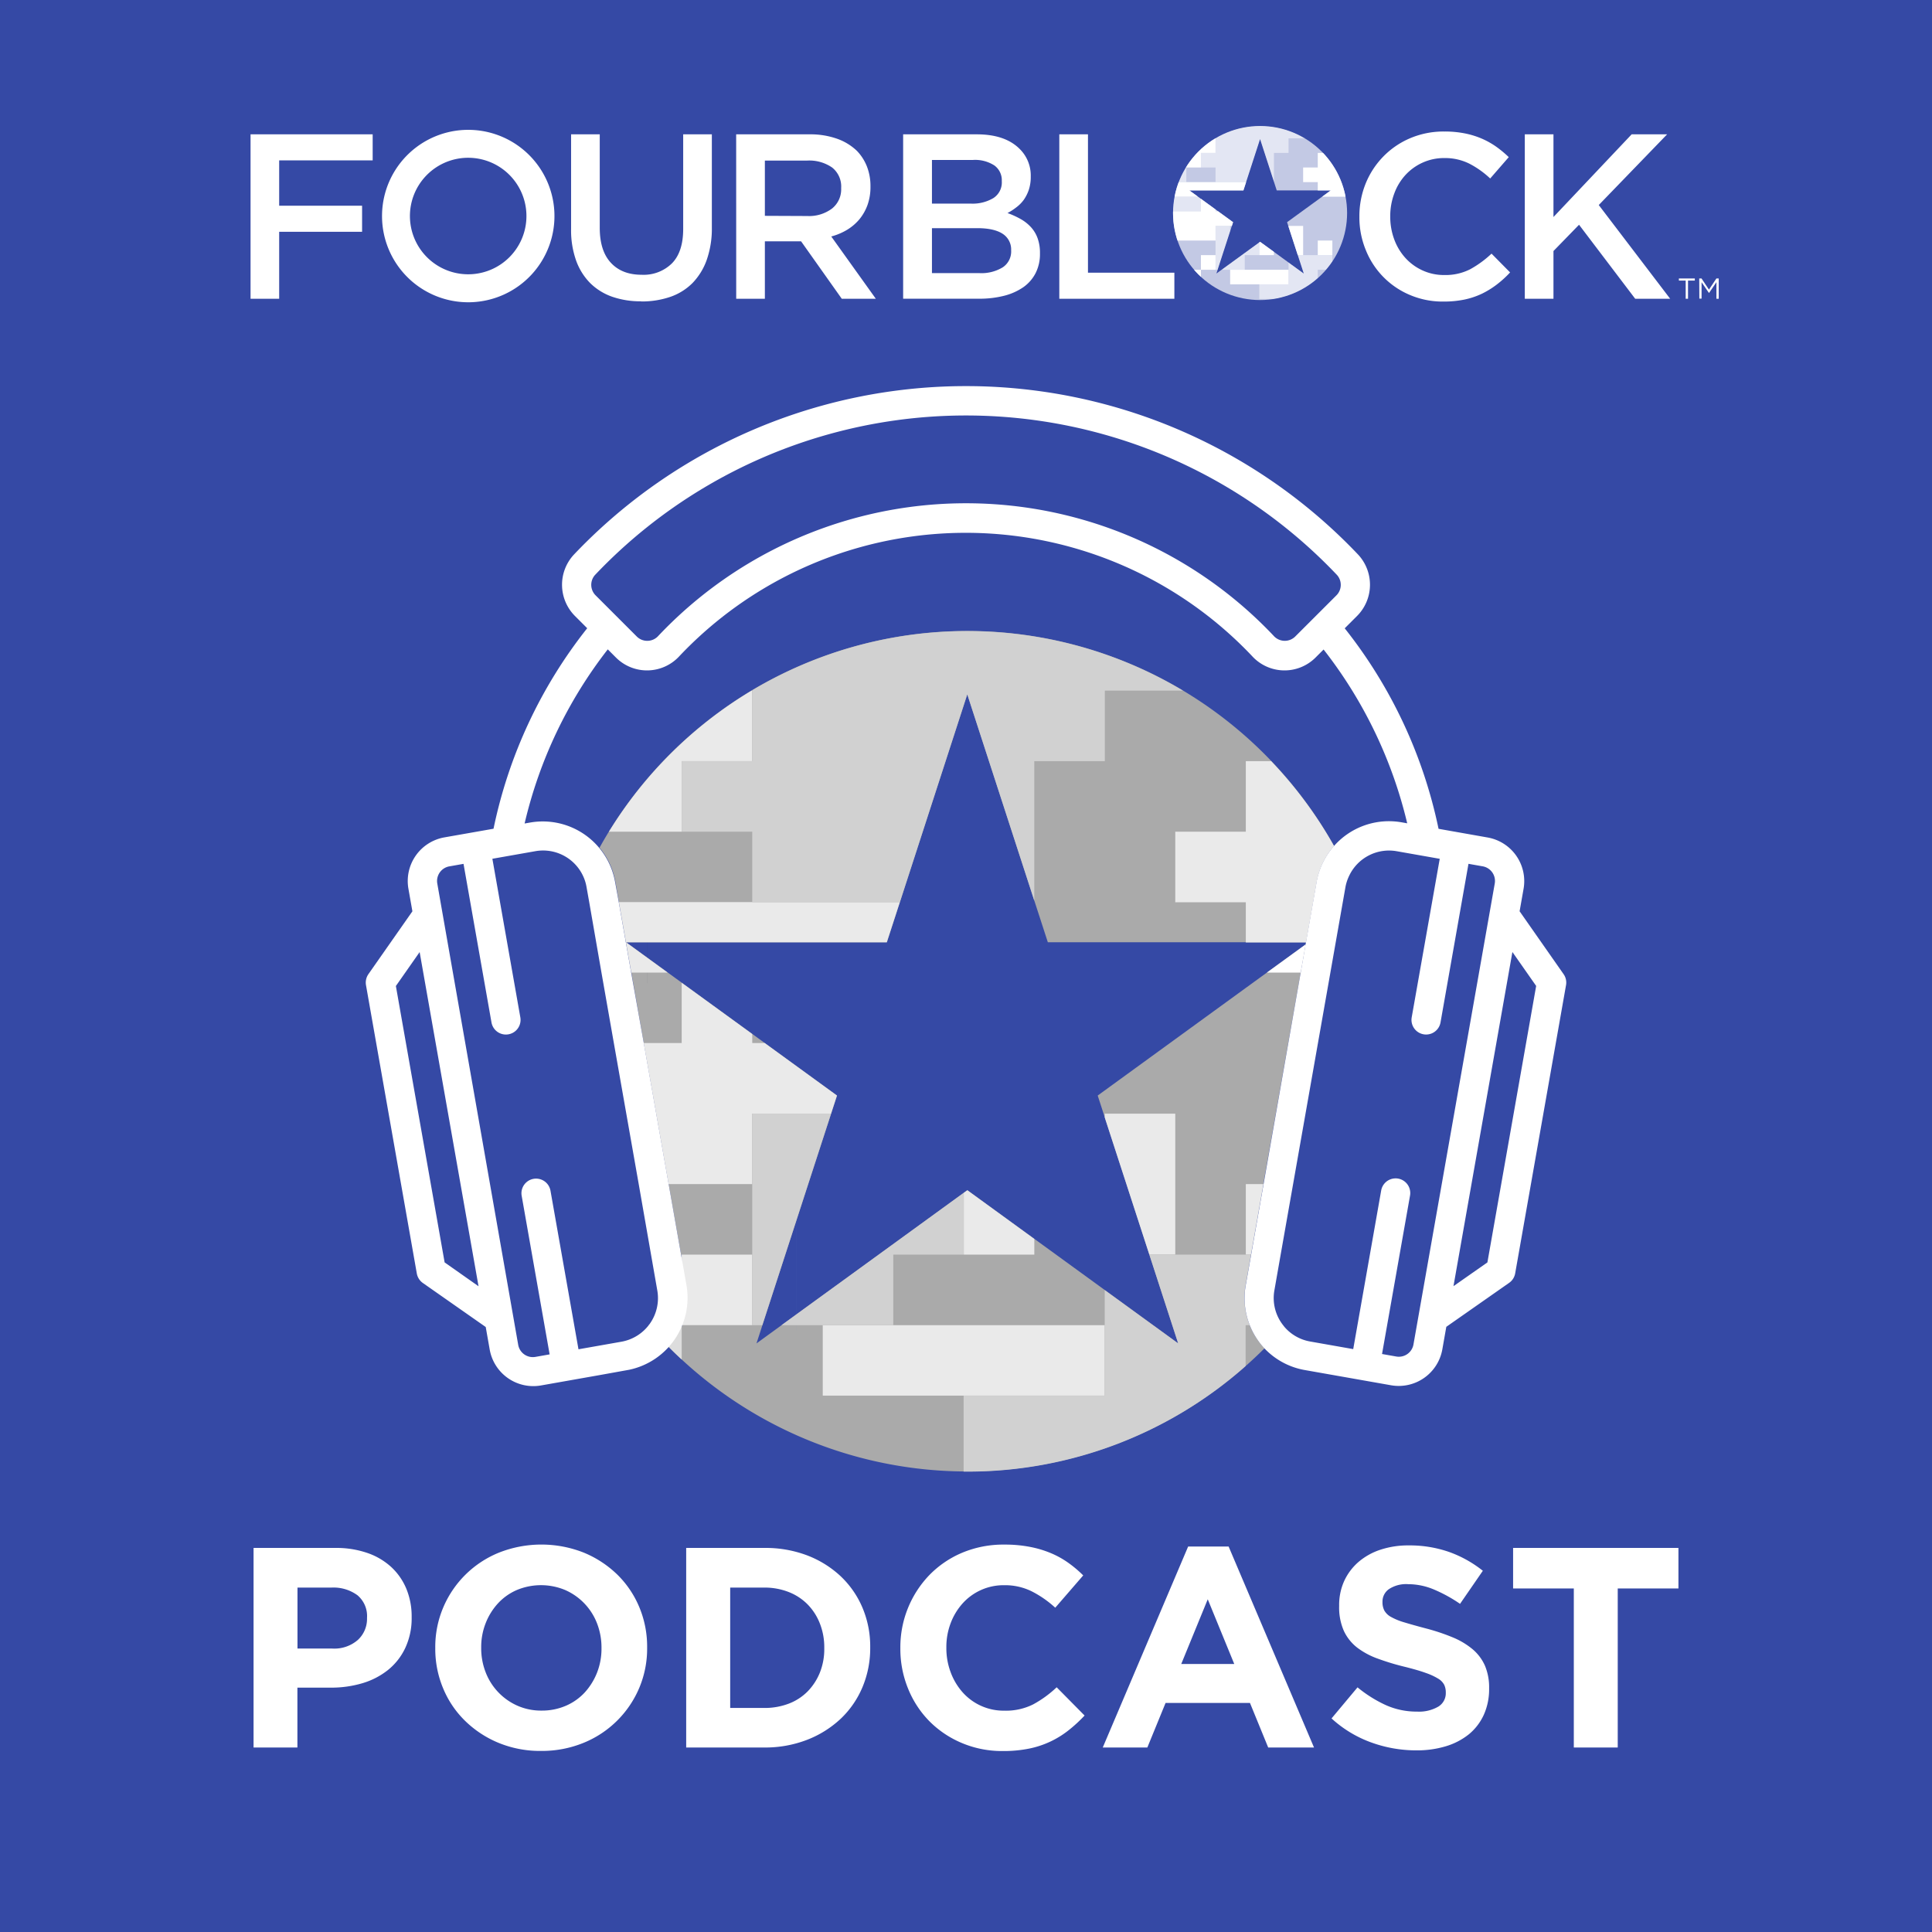 <svg xmlns="http://www.w3.org/2000/svg" width="520.34" height="520.34" data-name="Layer 1" viewBox="0 0 520.34 520.34"><defs><clipPath id="a"><path fill="none" d="M339.37 33.93a23.44 23.44 0 1 0 23.44 23.44 23.43 23.43 0 0 0-23.44-23.44m11.77 39.74-11.77-8.55-11.76 8.55 4.49-13.83-11.76-8.55h14.54l4.49-13.83 4.49 13.83h14.54l-11.76 8.55Z"/></clipPath></defs><path fill="#3549a5" d="M0 0h520.34v520.34H0z"/><path fill="#fff" d="M109.14 443.86a16.75 16.75 0 0 1-4.64 5.91 20.3 20.3 0 0 1-6.91 3.57 29.5 29.5 0 0 1-8.49 1.19h-9v16.12H68.29V416.9h22a25.7 25.7 0 0 1 8.64 1.35 18.3 18.3 0 0 1 6.45 3.8 16.7 16.7 0 0 1 4.07 5.87 19.5 19.5 0 0 1 1.42 7.57v.15a18.8 18.8 0 0 1-1.73 8.22m-10.29-8.14a7.32 7.32 0 0 0-2.57-6.07 10.9 10.9 0 0 0-7-2.07h-9.16V444h9.37a9.64 9.64 0 0 0 6.91-2.34 7.72 7.72 0 0 0 2.45-5.8Zm73.33 18.85a27.5 27.5 0 0 1-15 14.82 29.6 29.6 0 0 1-11.48 2.18 29.3 29.3 0 0 1-11.44-2.18 28.3 28.3 0 0 1-9-5.92 26.2 26.2 0 0 1-5.91-8.75 27.5 27.5 0 0 1-2.12-10.79v-.15a27.2 27.2 0 0 1 2.12-10.78 27.47 27.47 0 0 1 15-14.82 31.08 31.08 0 0 1 22.92 0 28.6 28.6 0 0 1 9 5.91 26.6 26.6 0 0 1 5.91 8.76 27.5 27.5 0 0 1 2.11 10.79v.15a27.2 27.2 0 0 1-2.11 10.78M162 443.78a18 18 0 0 0-1.19-6.53 16.15 16.15 0 0 0-8.56-9 16.9 16.9 0 0 0-13.09 0 15 15 0 0 0-5.07 3.61 17 17 0 0 0-3.3 5.34 17.5 17.5 0 0 0-1.19 6.49v.15a17.8 17.8 0 0 0 1.19 6.53 16.17 16.17 0 0 0 8.52 9 15.8 15.8 0 0 0 6.56 1.34 16.2 16.2 0 0 0 6.53-1.3 15 15 0 0 0 5.11-3.61 17.4 17.4 0 0 0 3.3-5.34 17.7 17.7 0 0 0 1.19-6.49Zm70.3 10.59a25.1 25.1 0 0 1-5.87 8.53 28 28 0 0 1-9.06 5.68 31.3 31.3 0 0 1-11.56 2.07h-21V416.9h21a31.7 31.7 0 0 1 11.56 2 27.6 27.6 0 0 1 9.06 5.64 25.2 25.2 0 0 1 5.87 8.49 26.7 26.7 0 0 1 2.07 10.56v.15a27 27 0 0 1-2.07 10.63M222 443.78a17.4 17.4 0 0 0-1.19-6.53 15.2 15.2 0 0 0-3.3-5.14 14.6 14.6 0 0 0-5.11-3.34 17.7 17.7 0 0 0-6.6-1.19h-9.14V460h9.14a18.2 18.2 0 0 0 6.6-1.15 14.3 14.3 0 0 0 5.11-3.3 15.5 15.5 0 0 0 3.3-5.07 17 17 0 0 0 1.19-6.53ZM287.81 466a25.06 25.06 0 0 1-10.67 4.95 34.6 34.6 0 0 1-7.06.65 27.7 27.7 0 0 1-11-2.15 27 27 0 0 1-8.76-5.87 26.8 26.8 0 0 1-5.75-8.79 28.2 28.2 0 0 1-2.08-10.83v-.15a28 28 0 0 1 7.83-19.62 26.9 26.9 0 0 1 8.83-6 28.7 28.7 0 0 1 11.39-2.19 35.4 35.4 0 0 1 6.87.62 28.3 28.3 0 0 1 5.64 1.69 24 24 0 0 1 4.69 2.61 31.5 31.5 0 0 1 4 3.38l-7.53 8.7a28.4 28.4 0 0 0-6.42-4.45 16.24 16.24 0 0 0-7.33-1.61 14.83 14.83 0 0 0-11.21 4.91 16.8 16.8 0 0 0-3.22 5.34 18 18 0 0 0-1.15 6.49v.15a18.4 18.4 0 0 0 1.15 6.53 17 17 0 0 0 3.18 5.37 14.77 14.77 0 0 0 11.25 5 16.4 16.4 0 0 0 7.79-1.69 29.8 29.8 0 0 0 6.34-4.61l7.52 7.61a39 39 0 0 1-4.3 3.96m53.75 4.65-4.91-12h-22.73l-4.91 12H297l23-54.13h10.9l23 54.13Zm-16.28-39.92-7.14 17.43h14.28Zm74.34 31.13a14.66 14.66 0 0 1-4 5.22 18.3 18.3 0 0 1-6.2 3.23 26.9 26.9 0 0 1-8 1.11 35.5 35.5 0 0 1-12.05-2.11 31.8 31.8 0 0 1-10.75-6.49l7-8.37a34.7 34.7 0 0 0 7.57 4.76 20.2 20.2 0 0 0 8.48 1.77 10.3 10.3 0 0 0 5.72-1.35 4.21 4.21 0 0 0 2-3.72v-.15a4.7 4.7 0 0 0-.43-2 4.25 4.25 0 0 0-1.61-1.65 17 17 0 0 0-3.31-1.53c-1.42-.52-3.25-1.05-5.51-1.62a66 66 0 0 1-7.39-2.22 20.6 20.6 0 0 1-5.62-3 12.3 12.3 0 0 1-3.58-4.49 15.55 15.55 0 0 1-1.27-6.68v-.15a15.6 15.6 0 0 1 1.37-6.64 15.2 15.2 0 0 1 3.85-5.11 17.4 17.4 0 0 1 5.93-3.3 23.7 23.7 0 0 1 7.59-1.15 32.3 32.3 0 0 1 10.86 1.76 31.7 31.7 0 0 1 9.1 5.07l-6.14 8.91a39.3 39.3 0 0 0-7.07-3.88 18 18 0 0 0-6.91-1.42 8.4 8.4 0 0 0-5.18 1.34 4.09 4.09 0 0 0-1.73 3.34v.16a4.86 4.86 0 0 0 .5 2.26 4.53 4.53 0 0 0 1.81 1.73 17 17 0 0 0 3.58 1.46c1.51.46 3.43 1 5.74 1.61a55 55 0 0 1 7.27 2.42 20.5 20.5 0 0 1 5.39 3.22 12.34 12.34 0 0 1 3.31 4.42 15 15 0 0 1 1.12 6.06v.16a16.7 16.7 0 0 1-1.44 7.02m36.08-34.05v42.84h-11.83v-42.84h-16.35V416.9h44.53v10.91ZM127.3 35a23.22 23.22 0 1 0 22 22 23.23 23.23 0 0 0-22-22m-.19 38.84a15.69 15.69 0 1 1 14.64-14.63 15.68 15.68 0 0 1-14.64 14.63M67.48 36.18h32.89v7.02H75.19v12.21h22.33v7.02H75.19v18.03h-7.71zm105.18 44.97a23.2 23.2 0 0 1-7.78-1.23 15.9 15.9 0 0 1-5.95-3.7 16.6 16.6 0 0 1-3.79-6.11 24.4 24.4 0 0 1-1.33-8.44V36.18h7.72v25.17q0 6.21 3 9.43c2 2.15 4.74 3.22 8.27 3.22a10.85 10.85 0 0 0 8.2-3.1q3-3.09 3-9.23V36.18h7.72v25.11a25.5 25.5 0 0 1-1.38 8.71 17.2 17.2 0 0 1-3.83 6.23 15.6 15.6 0 0 1-6 3.73 23.7 23.7 0 0 1-7.87 1.23m25.63-45.01H218a21.6 21.6 0 0 1 7.4 1.17 14.85 14.85 0 0 1 5.37 3.26 12.8 12.8 0 0 1 2.72 4.24 14.4 14.4 0 0 1 .95 5.31v.13a14.3 14.3 0 0 1-.79 4.9 13.1 13.1 0 0 1-2.18 3.86 13.4 13.4 0 0 1-3.32 2.84 16.5 16.5 0 0 1-4.27 1.8l12 16.77h-9.17L215.76 65H206v15.46h-7.72Zm19.14 22a10.3 10.3 0 0 0 6.66-2 6.62 6.62 0 0 0 2.48-5.43v-.13a6.53 6.53 0 0 0-2.42-5.49 10.8 10.8 0 0 0-6.78-1.88H206v14.88Zm25.83-22h19.82q7.63 0 11.55 3.92a10 10 0 0 1 3 7.34v.13a11.1 11.1 0 0 1-.53 3.57 10.7 10.7 0 0 1-1.38 2.72 9.8 9.8 0 0 1-2 2 16 16 0 0 1-2.35 1.52A23 23 0 0 1 274.9 59a11.1 11.1 0 0 1 2.76 2.18 8.8 8.8 0 0 1 1.8 3 11.5 11.5 0 0 1 .63 4v.12a11.34 11.34 0 0 1-1.17 5.25 10.5 10.5 0 0 1-3.31 3.8 16 16 0 0 1-5.18 2.31 26.8 26.8 0 0 1-6.7.79h-20.49Zm18.3 18.66a10.9 10.9 0 0 0 6-1.49 5 5 0 0 0 2.27-4.52v-.13a4.88 4.88 0 0 0-2-4.14 9.55 9.55 0 0 0-5.77-1.48H251v11.76Zm2.28 18.72a11 11 0 0 0 6.24-1.56 5.12 5.12 0 0 0 2.27-4.55v-.13a5 5 0 0 0-2.24-4.32c-1.49-1-3.77-1.55-6.84-1.55H251v12.11Zm21.48-37.38h7.72v37.26h23.27v7.02H285.3zm103.42 45.04a22.5 22.5 0 0 1-9-1.78 21.93 21.93 0 0 1-11.87-12.08 23.1 23.1 0 0 1-1.73-8.91v-.13a23.4 23.4 0 0 1 1.69-8.89 22.5 22.5 0 0 1 4.75-7.27 22.2 22.2 0 0 1 7.22-4.93 23 23 0 0 1 9.22-1.81 27.7 27.7 0 0 1 5.53.51 22.6 22.6 0 0 1 4.59 1.42 21.6 21.6 0 0 1 3.88 2.18 30 30 0 0 1 3.35 2.79l-5 5.75a24.8 24.8 0 0 0-5.63-4 14.66 14.66 0 0 0-6.72-1.5 13.9 13.9 0 0 0-5.85 1.23 14.2 14.2 0 0 0-4.65 3.36 15 15 0 0 0-3 5 17.2 17.2 0 0 0-1.07 6.07v.13a17.4 17.4 0 0 0 1.07 6.1 15.3 15.3 0 0 0 3 5 14.1 14.1 0 0 0 4.65 3.38 13.7 13.7 0 0 0 5.85 1.23 14.6 14.6 0 0 0 6.95-1.55 27.8 27.8 0 0 0 5.76-4.21l5 5.06a28.5 28.5 0 0 1-3.58 3.26 23.7 23.7 0 0 1-4 2.47 21 21 0 0 1-4.71 1.58 27.6 27.6 0 0 1-5.67.54m21.92-45.04h7.72v22.27l21.06-22.27H449l-18.41 19.04 19.23 25.24h-9.42l-15.12-19.93-6.89 7.08v12.85h-7.72zM454 75.57h-1.83V75h4.29v.57h-1.83v4.89H454Zm3.65-.57h.62l2 3 2-3h.63v5.46h-.62V76l-2 2.92-2-2.91v4.41h-.6Z"/><g fill="#fff" clip-path="url(#a)"><path d="M313.18 32.24h52.37v52.37h-52.37z" opacity="0.7"/><path d="M323.44 45.11v-3.93h3.94v-3.93h-11.81v7.86zm39.33 3.94v-7.87h-7.86v3.93h-3.94v3.94h3.94v3.93h11.8v-3.93zm-43.26 27.53v3.93h3.93v-7.86h-3.93zm35.4-11.8h3.93v3.93h-3.93zm-7.87 0v3.93h3.93v-7.86h-3.93zm-23.6 3.93h3.94v3.94h-3.94zm11.8-7.86h7.87v-3.94h-15.73v-3.93h15.73v-3.93h-31.47v3.93h11.8v3.93h-11.8v7.87h15.74v-3.93zm3.93 3.93h3.93v3.93h-3.93zm0 7.87h-7.86v3.93h15.73v-3.93z"/><path d="M327.38 37.25v-3.94h-7.87v3.94z" opacity="0.7"/><g opacity="0.6"><path d="M319.51 49.05v-3.94h-7.87v3.94zm-3.94 3.93h-3.93v3.93h11.8v-3.93zm11.81-3.93h15.73v-7.87h3.93v-3.93h7.87v-3.94h-27.53v7.87h-3.94v3.93h3.94zm0 3.93v3.93h7.86v-3.93zm11.79 11.8h-7.86v-3.93h-3.93v11.8h7.86v-3.94h3.93zm15.74 3.93h-7.87v7.87h-7.87v3.93h7.87v3.93h7.87V72.65h3.93v-3.94z" opacity="0.9"/></g></g><path fill="#aaa" d="m335.45 346.15 16.19-91.79-56 40.7 21.7 66.76-56.79-41.26-56.81 41.26 21.7-66.76-56.8-41.27h70.22L260.52 187l21.69 66.77h69.53l2.87-16.31a19.6 19.6 0 0 1 4.68-9.63 113.21 113.21 0 0 0-197.82.48 19.55 19.55 0 0 1 4.26 9.16l19.16 108.67a19.64 19.64 0 0 1-4.8 16.61 113.16 113.16 0 0 0 160.49.37 19.75 19.75 0 0 1-5.13-16.97"/><path fill="none" d="M260.52 170a113.15 113.15 0 0 1 98.77 57.89 19.72 19.72 0 0 1 18.2-6.38l1.52.27a121.45 121.45 0 0 0-22.46-46.86l-2.19 2.19a11.82 11.82 0 0 1-17.08-.43 106.16 106.16 0 0 0-154.21 0 11.82 11.82 0 0 1-17.08.43l-2.23-2.23a121.2 121.2 0 0 0-22.4 46.9l1.5-.26a19.72 19.72 0 0 1 18.61 6.85A113.15 113.15 0 0 1 260.52 170m130.94 176.39 9.14-6.4 13.13-74.44-6.4-9.14zm-284.84-80.83L119.75 340l9.13 6.4-15.86-89.98z"/><path fill="none" d="m260.52 187.02-21.68 66.77h-70.23l56.8 41.27-21.7 66.76 56.81-41.26 56.79 41.26-21.7-66.76 56.03-40.71.1-.56h-69.53zm-.35-75.12a138.67 138.67 0 0 0-99.93 43 4 4 0 0 0 .22 5.52l11.1 11.1a4 4 0 0 0 5.78-.27 114 114 0 0 1 165.67 0 4 4 0 0 0 5.77.27l11.11-11.1a4 4 0 0 0 .21-5.52 138.67 138.67 0 0 0-99.93-43m82.19 93.1a113.3 113.3 0 0 0-23.76-19 113.6 113.6 0 0 1 23.76 19"/><rect width="23.43" x="276.34" y="340.56" fill="none"/><path fill="none" d="M203.71 361.82h.01l1.59-4.91zm131.82 6.07a114.5 114.5 0 0 0 10.83-11 113 113 0 0 1-10.83 11"/><path fill="#1d3054" d="M174.22 250.94h.01v13.87h-.01z"/><path fill="#6783c1" d="M318.6 186a112.6 112.6 0 0 0-58.08-16 112.6 112.6 0 0 1 58.08 16M214.56 298.48h.01v59.89h-.01zm45.96 97.85a112.78 112.78 0 0 0 75-28.44 112.78 112.78 0 0 1-75 28.44"/><path fill="#1d478a" d="m202.6 185.89-.17.1h.17Z" opacity="0.98"/><path fill="#eaeaea" d="M183.6 224v-19h19v-19h-.17A113.7 113.7 0 0 0 164 224z"/><path fill="#b7b7b7" d="M359.29 227.85c.18.33.35.66.53 1-.18-.34-.35-.68-.53-1m4.07 7.97c-.09-.2-.2-.39-.29-.59.1.21.18.41.28.62Z"/><rect width="0.96" x="351.55" y="254.07" fill="#b7b7b7" transform="rotate(-36 352.042 254.08)"/><path fill="#b7b7b7" d="M361.21 231.43c.27.54.54 1.08.8 1.62-.26-.54-.53-1.05-.8-1.62"/><path fill="#fff" d="M341.19 261.95h9.11l1.34-7.59z"/><path fill="#eaeaea" d="M359.29 227.85A114 114 0 0 0 342.36 205h-6.83v19h-19v19h19v10.83h16.21l2.87-16.31a19.64 19.64 0 0 1 4.68-9.67"/><path fill="#fff" d="M362 233.05c.36.73.72 1.45 1.06 2.18-.33-.73-.69-1.45-1.06-2.18"/><path fill="#ddd" d="M174.67 356.91a113 113 0 0 0 8.93 9.25v-9.25Z"/><path fill="#eaeaea" d="M335.53 318.91v18.99h1.38l3.35-18.99zm-19-18.97h-19v1.01l12.01 36.95h6.99zM183.6 337.9h19v19h-19zm55.23-84.11 3.52-10.83H166.7l3.34 18.99h9.79l-11.22-8.16zm-32.88 27.13h-3.35v-2.43l-19-13.8v16.23h-10.21l6.7 37.99h22.51v-18.97h21.22l1.59-4.88zm53.62 56.98h19v-4.22l-18.05-13.12-.95.68zm0 19.01h-37.98v18.97h75.94v-18.97z"/><path fill="#d1d1d1" d="M202.6 186v19h-19v19h19v19h39.75l18.16-56 18.05 55.57V205h19v-19h21.04a113.25 113.25 0 0 0-116-.1Zm7.88 170.91h30.1V337.9h18.99v-16.66zm11.11-56.97H202.6v56.97h2.71l18.51-56.97zm113.86 46.21 1.46-8.25h-27.37l7.77 23.92-19.78-14.37v28.46h-38v20.44h.95a112.78 112.78 0 0 0 75-28.44v-11h1.06a19.63 19.63 0 0 1-1.09-10.76"/><path fill="#fff" d="m421.12 262.37-11.85-16.94 1.07-6.06a11.93 11.93 0 0 0-9.67-13.81l-13.23-2.34a129.2 129.2 0 0 0-25.27-54l3.29-3.29a11.91 11.91 0 0 0 .36-16.52 145.57 145.57 0 0 0-211.29 0 11.91 11.91 0 0 0 .35 16.52l3.27 3.27a129 129 0 0 0-25.23 54l-13.24 2.33a11.94 11.94 0 0 0-9.68 13.84l1.07 6.07-11.85 16.93a4 4 0 0 0-.65 2.95L112.26 343a4 4 0 0 0 1.62 2.54l16.94 11.86 1.07 6.07a11.93 11.93 0 0 0 13.81 9.67l15.9-2.81 7.88-1.42a19.8 19.8 0 0 0 15.41-22.73l-4.8-27.25-6.7-38L170 262l-3.34-19-1-5.47a19.79 19.79 0 0 0-22.87-16l-1.5.26a121.2 121.2 0 0 1 22.4-46.9l2.23 2.23a11.82 11.82 0 0 0 17.08-.43 106.16 106.16 0 0 1 154.21 0 11.82 11.82 0 0 0 17.08.43l2.19-2.19A121.45 121.45 0 0 1 379 221.74l-1.52-.27a19.72 19.72 0 0 0-18.2 6.38 19.64 19.64 0 0 0-4.68 9.63l-2.87 16.31-.1.57-1.33 7.64-10 57-3.35 19-1.46 8.25a19.63 19.63 0 0 0 1.14 10.76 20.2 20.2 0 0 0 4 6.23 19.67 19.67 0 0 0 10.84 5.76l23.18 4.09a11.93 11.93 0 0 0 13.81-9.67l1.07-6.07 16.93-11.85a3.93 3.93 0 0 0 1.62-2.55l13.7-77.66a3.93 3.93 0 0 0-.66-2.92M119.75 340l-13.13-74.44 6.4-9.14 15.86 90Zm24.48-110.76a11.88 11.88 0 0 1 13.09 7.34 11.4 11.4 0 0 1 .64 2.27l.73 4.11L162 262l3.34 19 6.7 38 5 28.62a11.92 11.92 0 0 1-9.62 13.73l-11.62 2.05-7.54-42.71a3.94 3.94 0 1 0-7.76 1.37l7.53 42.71-3.79.67a4 4 0 0 1-4.68-3.27L117.78 238a4 4 0 0 1 3.27-4.67l3.79-.67 7.53 42.71a3.94 3.94 0 0 0 7.77-1.37l-7.53-42.71Zm215.66-68.85-11.11 11.1a4 4 0 0 1-5.77-.27 114 114 0 0 0-165.67 0 4 4 0 0 1-5.78.27l-11.1-11.1a4 4 0 0 1-.22-5.52 137.68 137.68 0 0 1 199.86 0 4 4 0 0 1-.21 5.52m20.8 201.68a4 4 0 0 1-4.67 3.27l-3.8-.67 7.54-42.67a3.94 3.94 0 1 0-7.77-1.37l-7.53 42.72-11.62-2.05a11.83 11.83 0 0 1-6.88-3.9c-.12-.14-.23-.3-.35-.45a11.82 11.82 0 0 1-2.39-9.39l1.69-9.62 3.35-19 10.05-57 4.07-23.1a12 12 0 0 1 1-3 11.88 11.88 0 0 1 12.76-6.59l11.62 2.05-7.55 42.7a3.94 3.94 0 0 0 7.76 1.37l7.53-42.72 3.8.67a4 4 0 0 1 3.27 4.68ZM400.6 340l-9.14 6.4 15.87-90 6.4 9.14Z"/></svg>